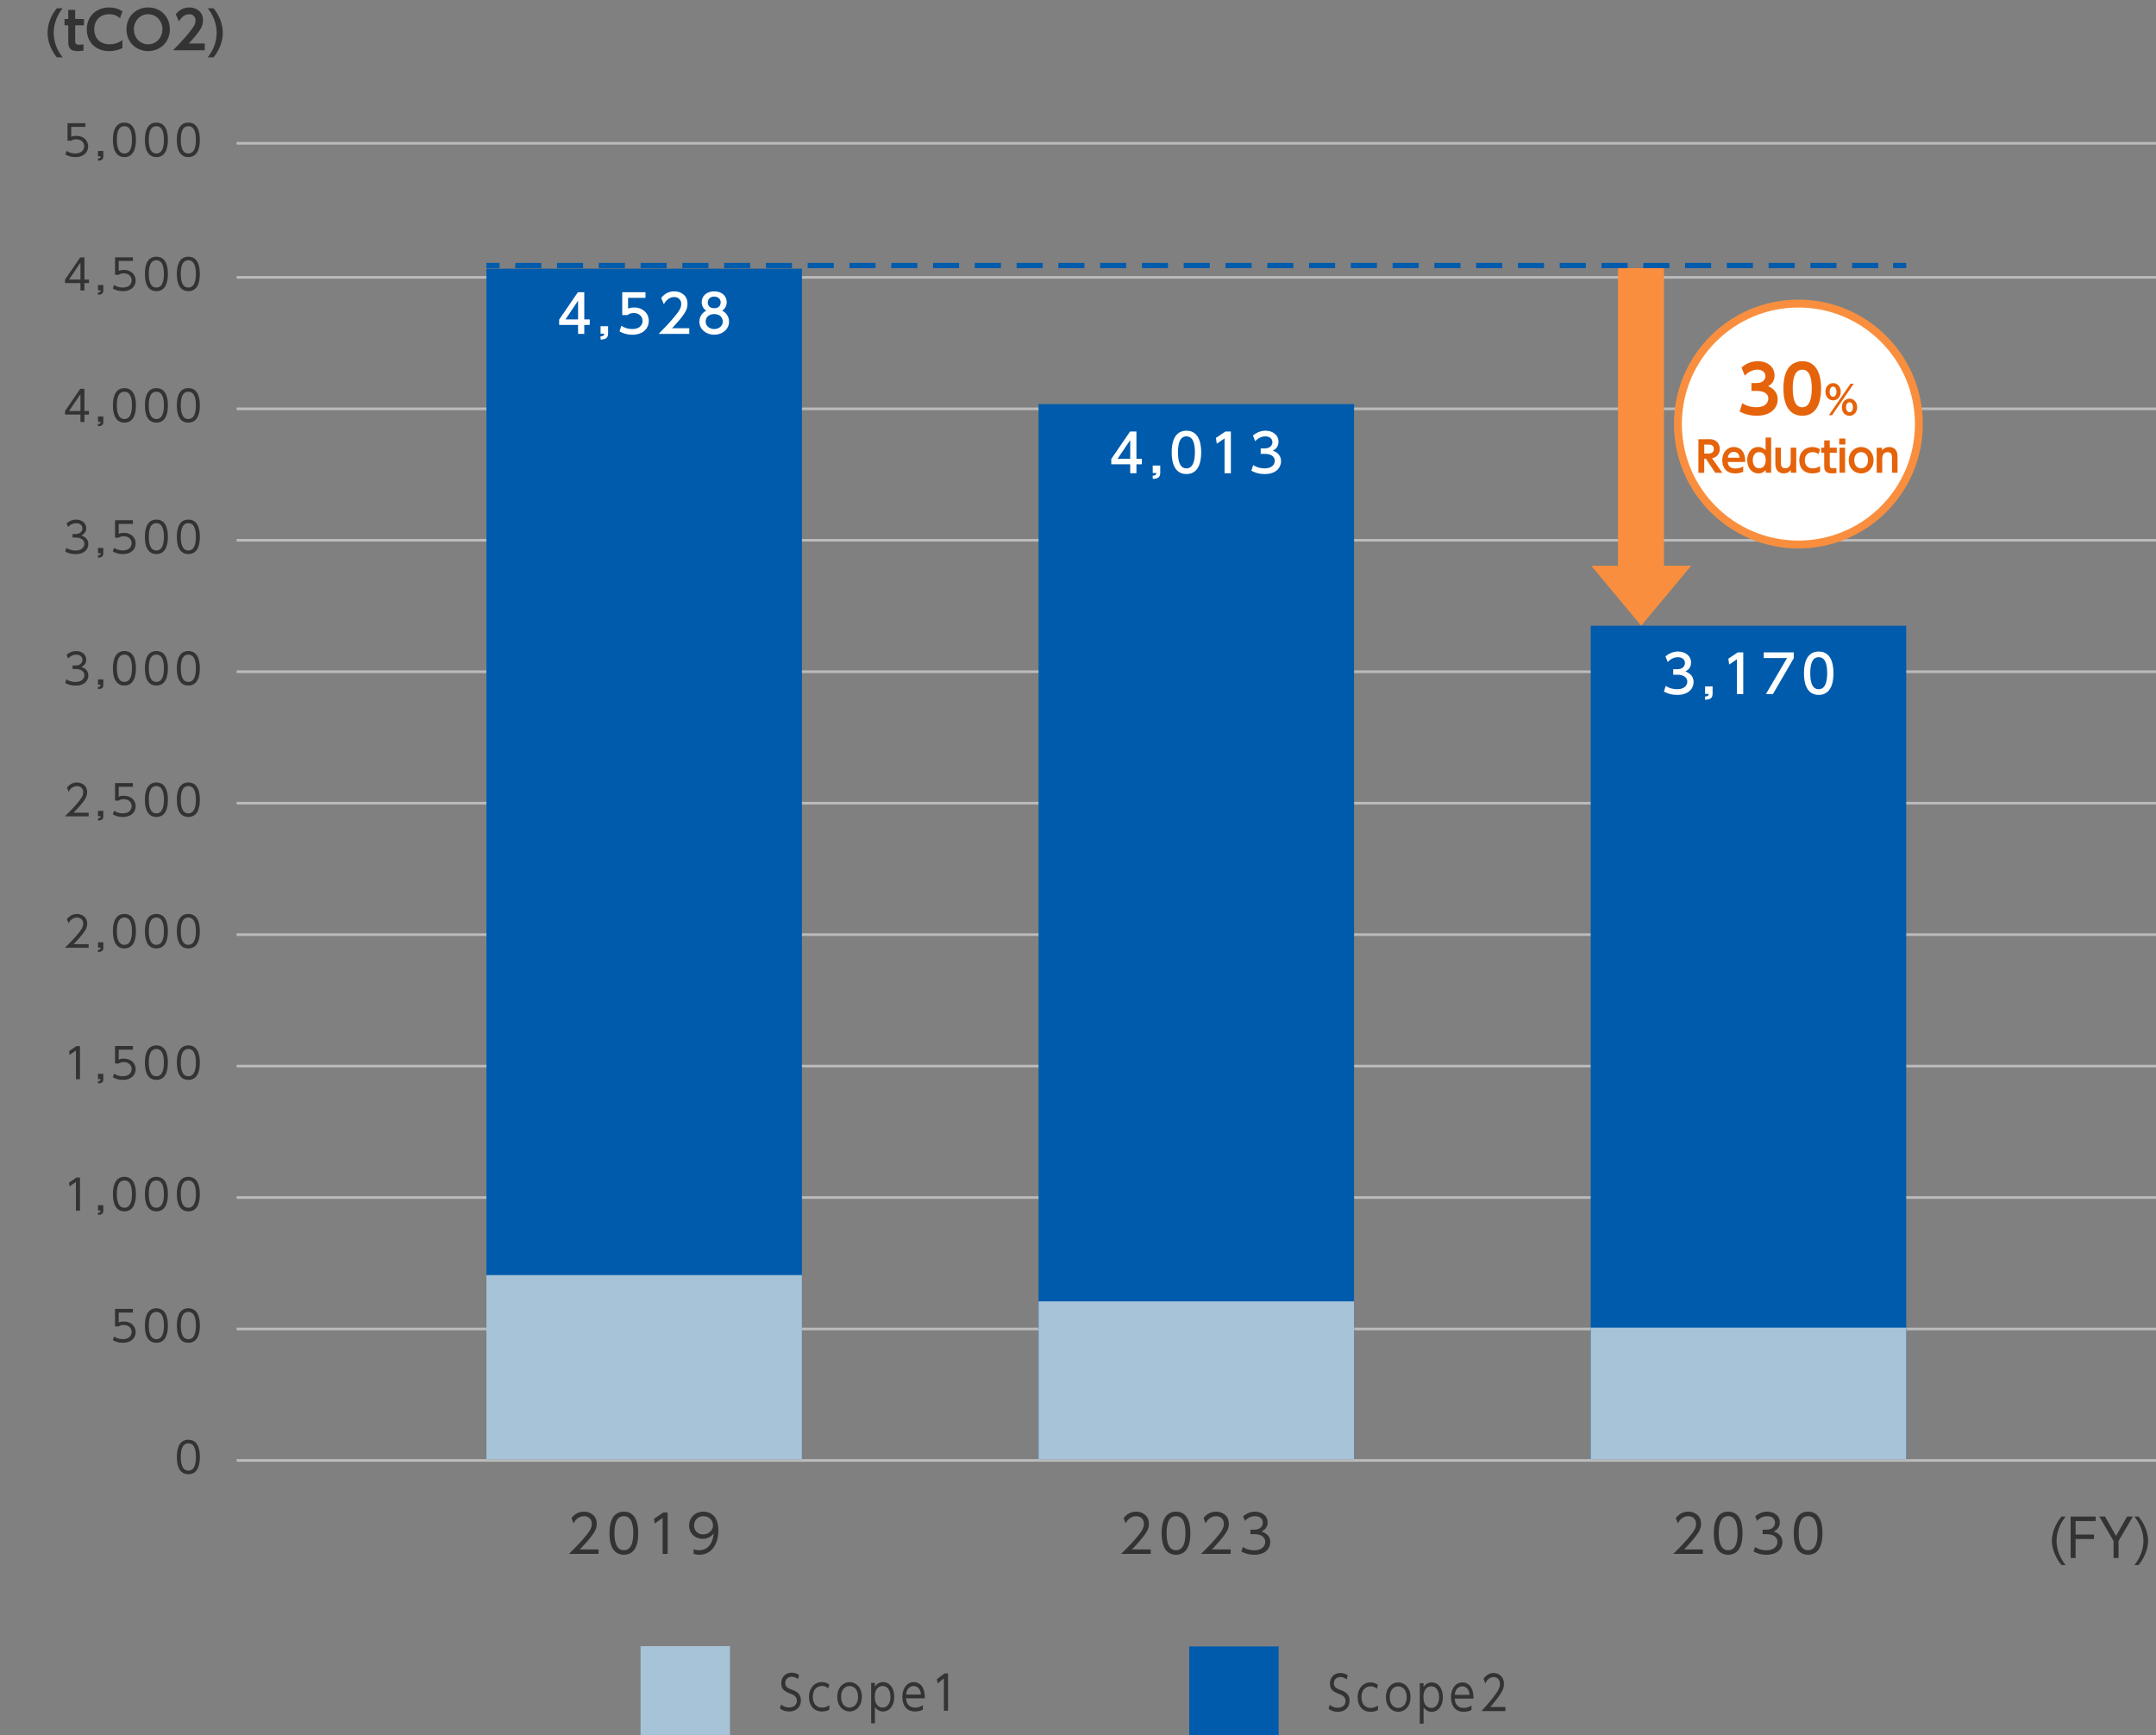 <?xml version="1.0" encoding="UTF-8"?>
<svg id="_英語_ガス排出量" data-name="英語_ガス排出量" xmlns="http://www.w3.org/2000/svg" viewBox="0 0 820 660">
  <rect x="0" y="0" width="820" height="660" fill="#808080" stroke="none"/>
  <defs>
    <style>
      .cls-1 {
        stroke: #f98f3e;
        stroke-width: 3px;
      }

      .cls-1, .cls-2, .cls-3, .cls-4 {
        stroke-miterlimit: 10;
      }

      .cls-1, .cls-5 {
        fill: #fff;
      }

      .cls-2 {
        stroke-dasharray: 0 0 9.93 5.96;
      }

      .cls-2, .cls-3 {
        stroke: #005bac;
        stroke-width: 2px;
      }

      .cls-2, .cls-3, .cls-4 {
        fill: none;
      }

      .cls-6 {
        fill: #005bac;
      }

      .cls-6, .cls-7, .cls-8, .cls-5, .cls-9, .cls-10 {
        stroke-width: 0px;
      }

      .cls-7 {
        fill: #a7c3d8;
      }

      .cls-8 {
        fill: #333;
      }

      .cls-9 {
        fill: #e5630a;
      }

      .cls-10 {
        fill: #f98f3e;
      }

      .cls-4 {
        stroke: #bbb;
      }
    </style>
  </defs>
  <g id="_グラフ日英共通" data-name="グラフ日英共通">
    <g id="_グラフ軸" data-name="グラフ軸">
      <line class="cls-4" x1="90" y1="105.5" x2="820" y2="105.5"/>
      <line class="cls-4" x1="90" y1="54.5" x2="820" y2="54.5"/>
      <line class="cls-4" x1="90" y1="155.5" x2="820" y2="155.5"/>
      <line class="cls-4" x1="90" y1="205.5" x2="820" y2="205.5"/>
      <line class="cls-4" x1="90" y1="255.5" x2="820" y2="255.5"/>
      <line class="cls-4" x1="90" y1="305.5" x2="820" y2="305.5"/>
      <line class="cls-4" x1="90" y1="355.5" x2="820" y2="355.5"/>
      <line class="cls-4" x1="90" y1="405.5" x2="820" y2="405.5"/>
      <line class="cls-4" x1="90" y1="455.5" x2="820" y2="455.5"/>
      <line class="cls-4" x1="90" y1="505.5" x2="820" y2="505.5"/>
      <line class="cls-4" x1="90" y1="555.5" x2="820" y2="555.5"/>
    </g>
    <g id="_グラフ排出量数字" data-name="グラフ排出量数字">
      <g>
        <path class="cls-8" d="m30.6,110.5v-2.82h-5.87v-1.31l5.78-8.48h1.6v8.45h1.73v1.34h-1.73v2.82h-1.51Zm-4.34-4.16h4.34v-6.42l-4.34,6.42Z"/>
        <path class="cls-8" d="m39.3,108.42v1.94c0,1.3-.58,1.7-2.03,1.76v-.85c.93-.03.99-.37,1.01-.82h-1.01v-2.03h2.03Z"/>
        <path class="cls-8" d="m50.56,99.26h-5.41v3.78c.42-.16.91-.37,1.95-.37,2.95,0,4.5,1.97,4.5,4s-1.47,4.08-4.9,4.08c-1.39,0-2.58-.3-3.78-.99l.46-1.38c.96.67,2.11.99,3.3.99,2.74,0,3.39-1.67,3.39-2.74,0-1.65-1.31-2.66-3.04-2.66-1.07,0-1.66.4-1.9.56h-1.38v-6.66h6.8v1.38Z"/>
        <path class="cls-8" d="m55.11,104.19c0-1.26,0-6.56,4.37-6.56s4.37,5.3,4.37,6.56,0,6.56-4.37,6.56-4.37-5.28-4.37-6.56Zm7.23,0c0-2.1-.32-5.19-2.87-5.19s-2.87,3.01-2.87,5.19.38,5.19,2.87,5.19,2.87-3.03,2.87-5.19Z"/>
        <path class="cls-8" d="m67.26,104.19c0-1.26,0-6.56,4.37-6.56s4.37,5.3,4.37,6.56,0,6.56-4.37,6.56-4.37-5.28-4.37-6.56Zm7.24,0c0-2.1-.32-5.19-2.87-5.19s-2.87,3.01-2.87,5.19.38,5.19,2.87,5.19,2.87-3.03,2.87-5.19Z"/>
      </g>
      <g>
        <path class="cls-8" d="m32.5,48.26h-5.41v3.78c.42-.16.91-.37,1.95-.37,2.94,0,4.5,1.97,4.5,4s-1.47,4.08-4.9,4.08c-1.39,0-2.58-.3-3.78-.99l.46-1.38c.96.67,2.11.99,3.3.99,2.74,0,3.39-1.67,3.39-2.74,0-1.65-1.31-2.66-3.04-2.66-1.07,0-1.67.4-1.91.56h-1.38v-6.66h6.8v1.38Z"/>
        <path class="cls-8" d="m39.3,57.42v1.94c0,1.3-.58,1.7-2.03,1.76v-.85c.93-.03.99-.37,1.01-.82h-1.01v-2.03h2.03Z"/>
        <path class="cls-8" d="m42.95,53.19c0-1.26,0-6.56,4.37-6.56s4.37,5.3,4.37,6.56,0,6.56-4.37,6.56-4.37-5.28-4.37-6.56Zm7.24,0c0-2.1-.32-5.19-2.87-5.19s-2.87,3.01-2.87,5.19.38,5.19,2.87,5.19,2.87-3.03,2.87-5.19Z"/>
        <path class="cls-8" d="m55.11,53.19c0-1.26,0-6.56,4.37-6.56s4.37,5.3,4.37,6.56,0,6.56-4.37,6.56-4.37-5.28-4.37-6.56Zm7.23,0c0-2.1-.32-5.19-2.87-5.19s-2.87,3.01-2.87,5.19.38,5.19,2.87,5.19,2.87-3.03,2.87-5.19Z"/>
        <path class="cls-8" d="m67.26,53.19c0-1.26,0-6.56,4.37-6.56s4.37,5.3,4.37,6.56,0,6.56-4.37,6.56-4.37-5.28-4.37-6.56Zm7.24,0c0-2.1-.32-5.19-2.87-5.19s-2.87,3.01-2.87,5.19.38,5.19,2.87,5.19,2.87-3.03,2.87-5.19Z"/>
      </g>
      <g>
        <path class="cls-8" d="m30.6,160.5v-2.82h-5.87v-1.31l5.78-8.48h1.6v8.45h1.73v1.34h-1.73v2.82h-1.51Zm-4.34-4.16h4.34v-6.42l-4.34,6.42Z"/>
        <path class="cls-8" d="m39.3,158.42v1.94c0,1.3-.58,1.7-2.03,1.76v-.85c.93-.03.99-.37,1.01-.82h-1.01v-2.03h2.03Z"/>
        <path class="cls-8" d="m42.95,154.19c0-1.26,0-6.56,4.37-6.56s4.37,5.3,4.37,6.56,0,6.56-4.37,6.56-4.37-5.28-4.37-6.56Zm7.24,0c0-2.1-.32-5.19-2.87-5.19s-2.87,3.01-2.87,5.19.38,5.19,2.87,5.19,2.87-3.03,2.87-5.19Z"/>
        <path class="cls-8" d="m55.11,154.19c0-1.26,0-6.56,4.37-6.56s4.37,5.3,4.37,6.56,0,6.56-4.37,6.56-4.37-5.28-4.37-6.56Zm7.23,0c0-2.1-.32-5.19-2.87-5.19s-2.87,3.01-2.87,5.19.38,5.19,2.87,5.19,2.87-3.03,2.87-5.19Z"/>
        <path class="cls-8" d="m67.26,154.19c0-1.26,0-6.56,4.37-6.56s4.37,5.3,4.37,6.56,0,6.56-4.37,6.56-4.37-5.28-4.37-6.56Zm7.24,0c0-2.1-.32-5.19-2.87-5.19s-2.87,3.01-2.87,5.19.38,5.19,2.87,5.19,2.87-3.03,2.87-5.19Z"/>
      </g>
      <g>
        <path class="cls-8" d="m25.27,208.39c1.49,1.01,3.04,1.01,3.49,1.01,2.48,0,3.33-1.44,3.33-2.58,0-1.34-1.15-2.34-3.33-2.34h-1.17v-1.36h1.18c1.86,0,2.58-1.17,2.58-2.14,0-1.23-.98-1.97-2.37-1.97-1.23,0-2.26.51-3.07,1.44l-.58-1.39c1.63-1.42,3.28-1.42,3.65-1.42,1.82,0,3.82,1.04,3.82,3.27,0,.53-.1,1.98-1.87,2.77,1.68.54,2.67,1.63,2.67,3.27s-1.18,3.83-4.87,3.83c-1.43,0-2.67-.3-3.92-.98l.45-1.39Z"/>
        <path class="cls-8" d="m39.3,208.42v1.94c0,1.3-.58,1.7-2.03,1.76v-.85c.93-.03.99-.37,1.01-.82h-1.01v-2.03h2.03Z"/>
        <path class="cls-8" d="m50.56,199.26h-5.41v3.78c.42-.16.91-.37,1.95-.37,2.95,0,4.5,1.97,4.5,4s-1.47,4.08-4.9,4.08c-1.39,0-2.58-.3-3.78-.99l.46-1.38c.96.67,2.11.99,3.3.99,2.74,0,3.39-1.67,3.39-2.74,0-1.65-1.31-2.66-3.04-2.66-1.07,0-1.66.4-1.9.56h-1.38v-6.66h6.8v1.38Z"/>
        <path class="cls-8" d="m55.11,204.19c0-1.26,0-6.56,4.37-6.56s4.37,5.3,4.37,6.56,0,6.56-4.37,6.56-4.37-5.28-4.37-6.56Zm7.23,0c0-2.1-.32-5.19-2.87-5.19s-2.87,3.01-2.87,5.19.38,5.19,2.87,5.19,2.87-3.03,2.87-5.19Z"/>
        <path class="cls-8" d="m67.26,204.19c0-1.26,0-6.56,4.37-6.56s4.37,5.3,4.37,6.56,0,6.56-4.37,6.56-4.37-5.28-4.37-6.56Zm7.24,0c0-2.1-.32-5.19-2.87-5.19s-2.87,3.01-2.87,5.19.38,5.19,2.87,5.19,2.87-3.03,2.87-5.19Z"/>
      </g>
      <g>
        <path class="cls-8" d="m25.27,258.39c1.49,1.01,3.04,1.01,3.49,1.01,2.48,0,3.33-1.44,3.33-2.58,0-1.34-1.15-2.34-3.33-2.34h-1.17v-1.36h1.18c1.86,0,2.58-1.17,2.58-2.14,0-1.23-.98-1.97-2.37-1.97-1.23,0-2.26.51-3.07,1.44l-.58-1.39c1.63-1.42,3.28-1.42,3.65-1.42,1.82,0,3.82,1.04,3.82,3.27,0,.53-.1,1.98-1.87,2.77,1.68.54,2.67,1.63,2.67,3.27s-1.18,3.83-4.87,3.83c-1.43,0-2.67-.3-3.92-.98l.45-1.39Z"/>
        <path class="cls-8" d="m39.3,258.42v1.94c0,1.3-.58,1.7-2.03,1.76v-.85c.93-.03.99-.37,1.01-.82h-1.01v-2.03h2.03Z"/>
        <path class="cls-8" d="m42.95,254.19c0-1.26,0-6.56,4.37-6.56s4.37,5.3,4.37,6.56,0,6.56-4.37,6.56-4.37-5.28-4.37-6.56Zm7.24,0c0-2.1-.32-5.19-2.87-5.19s-2.87,3.01-2.87,5.19.38,5.19,2.87,5.19,2.87-3.03,2.87-5.19Z"/>
        <path class="cls-8" d="m55.11,254.19c0-1.26,0-6.56,4.37-6.56s4.37,5.3,4.37,6.56,0,6.56-4.37,6.56-4.37-5.28-4.37-6.56Zm7.23,0c0-2.1-.32-5.19-2.87-5.19s-2.87,3.01-2.87,5.19.38,5.19,2.87,5.19,2.87-3.03,2.87-5.19Z"/>
        <path class="cls-8" d="m67.26,254.19c0-1.26,0-6.56,4.37-6.56s4.37,5.3,4.37,6.56,0,6.56-4.37,6.56-4.37-5.28-4.37-6.56Zm7.24,0c0-2.1-.32-5.19-2.87-5.19s-2.87,3.01-2.87,5.19.38,5.19,2.87,5.19,2.87-3.03,2.87-5.19Z"/>
      </g>
      <g>
        <path class="cls-8" d="m33.72,309.12v1.38h-9.03c1.01-.99,2.72-2.66,4.4-4.61,1.92-2.23,2.56-3.28,2.56-4.58,0-1.52-1.14-2.3-2.37-2.3-1.98,0-2.91,1.66-3.2,2.18l-.61-1.6c.94-1.25,2.26-1.95,3.81-1.95s3.87.91,3.87,3.67c0,1.22-.37,2.23-1.65,3.87-.67.86-1.7,2.1-3.49,3.95h5.7Z"/>
        <path class="cls-8" d="m39.3,308.42v1.94c0,1.3-.58,1.7-2.03,1.76v-.85c.93-.03.99-.37,1.01-.82h-1.01v-2.03h2.03Z"/>
        <path class="cls-8" d="m50.56,299.26h-5.41v3.78c.42-.16.91-.37,1.95-.37,2.95,0,4.5,1.97,4.5,4s-1.47,4.08-4.9,4.08c-1.39,0-2.58-.3-3.78-.99l.46-1.38c.96.67,2.11.99,3.3.99,2.74,0,3.39-1.67,3.39-2.74,0-1.65-1.31-2.66-3.04-2.66-1.07,0-1.66.4-1.9.56h-1.38v-6.66h6.8v1.38Z"/>
        <path class="cls-8" d="m55.11,304.19c0-1.26,0-6.56,4.37-6.56s4.37,5.3,4.37,6.56,0,6.56-4.37,6.56-4.37-5.28-4.37-6.56Zm7.23,0c0-2.1-.32-5.19-2.87-5.19s-2.87,3.01-2.87,5.19.38,5.19,2.87,5.19,2.87-3.03,2.87-5.19Z"/>
        <path class="cls-8" d="m67.26,304.19c0-1.26,0-6.56,4.37-6.56s4.37,5.3,4.37,6.56,0,6.56-4.37,6.56-4.37-5.28-4.37-6.56Zm7.24,0c0-2.1-.32-5.19-2.87-5.19s-2.87,3.01-2.87,5.19.38,5.19,2.87,5.19,2.87-3.03,2.87-5.19Z"/>
      </g>
      <g>
        <path class="cls-8" d="m33.72,359.12v1.38h-9.03c1.01-.99,2.72-2.66,4.4-4.61,1.92-2.23,2.56-3.28,2.56-4.58,0-1.52-1.14-2.3-2.37-2.3-1.98,0-2.91,1.66-3.2,2.18l-.61-1.6c.94-1.25,2.26-1.95,3.81-1.95s3.87.91,3.87,3.67c0,1.22-.37,2.23-1.65,3.87-.67.86-1.7,2.1-3.49,3.95h5.7Z"/>
        <path class="cls-8" d="m39.3,358.42v1.94c0,1.3-.58,1.7-2.03,1.76v-.85c.93-.03.99-.37,1.01-.82h-1.01v-2.03h2.03Z"/>
        <path class="cls-8" d="m42.95,354.19c0-1.26,0-6.56,4.37-6.56s4.37,5.3,4.37,6.56,0,6.56-4.37,6.56-4.37-5.28-4.37-6.56Zm7.24,0c0-2.1-.32-5.19-2.87-5.19s-2.87,3.01-2.87,5.19.38,5.19,2.87,5.19,2.87-3.03,2.87-5.19Z"/>
        <path class="cls-8" d="m55.11,354.19c0-1.26,0-6.56,4.37-6.56s4.37,5.3,4.37,6.56,0,6.56-4.37,6.56-4.37-5.28-4.37-6.56Zm7.23,0c0-2.1-.32-5.19-2.87-5.19s-2.87,3.01-2.87,5.19.38,5.19,2.87,5.19,2.87-3.03,2.87-5.19Z"/>
        <path class="cls-8" d="m67.26,354.19c0-1.26,0-6.56,4.37-6.56s4.37,5.3,4.37,6.56,0,6.56-4.37,6.56-4.37-5.28-4.37-6.56Zm7.24,0c0-2.1-.32-5.19-2.87-5.19s-2.87,3.01-2.87,5.19.38,5.19,2.87,5.19,2.87-3.03,2.87-5.19Z"/>
      </g>
      <g>
        <path class="cls-8" d="m29.08,397.89h1.34v12.61h-1.54v-10.93l-2.42,1.67-.21-1.42,2.82-1.92Z"/>
        <path class="cls-8" d="m39.3,408.42v1.94c0,1.3-.58,1.7-2.03,1.76v-.85c.93-.03.99-.37,1.01-.82h-1.01v-2.03h2.03Z"/>
        <path class="cls-8" d="m50.56,399.26h-5.41v3.78c.42-.16.91-.37,1.95-.37,2.95,0,4.5,1.97,4.5,4s-1.47,4.08-4.9,4.08c-1.39,0-2.58-.3-3.78-.99l.46-1.38c.96.67,2.11.99,3.3.99,2.74,0,3.39-1.67,3.39-2.74,0-1.65-1.31-2.66-3.04-2.66-1.07,0-1.66.4-1.9.56h-1.38v-6.66h6.8v1.38Z"/>
        <path class="cls-8" d="m55.11,404.19c0-1.26,0-6.56,4.37-6.56s4.37,5.3,4.37,6.56,0,6.56-4.37,6.56-4.37-5.28-4.37-6.56Zm7.23,0c0-2.1-.32-5.19-2.87-5.19s-2.87,3.01-2.87,5.19.38,5.19,2.87,5.19,2.87-3.03,2.87-5.19Z"/>
        <path class="cls-8" d="m67.26,404.19c0-1.26,0-6.56,4.37-6.56s4.37,5.3,4.37,6.56,0,6.56-4.37,6.56-4.37-5.28-4.37-6.56Zm7.24,0c0-2.1-.32-5.19-2.87-5.19s-2.87,3.01-2.87,5.19.38,5.19,2.87,5.19,2.87-3.03,2.87-5.19Z"/>
      </g>
      <g>
        <path class="cls-8" d="m29.08,447.89h1.34v12.61h-1.54v-10.93l-2.42,1.67-.21-1.42,2.82-1.92Z"/>
        <path class="cls-8" d="m39.3,458.42v1.94c0,1.3-.58,1.7-2.03,1.76v-.85c.93-.03.99-.37,1.01-.82h-1.01v-2.03h2.03Z"/>
        <path class="cls-8" d="m42.95,454.19c0-1.26,0-6.56,4.37-6.56s4.37,5.3,4.37,6.56,0,6.56-4.37,6.56-4.37-5.28-4.37-6.56Zm7.24,0c0-2.1-.32-5.19-2.87-5.19s-2.87,3.01-2.87,5.19.38,5.19,2.87,5.19,2.87-3.03,2.87-5.19Z"/>
        <path class="cls-8" d="m55.11,454.19c0-1.26,0-6.56,4.37-6.56s4.37,5.3,4.37,6.56,0,6.56-4.37,6.56-4.37-5.28-4.37-6.56Zm7.23,0c0-2.1-.32-5.19-2.87-5.19s-2.87,3.01-2.87,5.19.38,5.19,2.87,5.19,2.87-3.03,2.87-5.19Z"/>
        <path class="cls-8" d="m67.26,454.19c0-1.26,0-6.56,4.37-6.56s4.37,5.3,4.37,6.56,0,6.56-4.37,6.56-4.37-5.28-4.37-6.56Zm7.24,0c0-2.1-.32-5.19-2.87-5.19s-2.87,3.01-2.87,5.19.38,5.19,2.87,5.19,2.87-3.03,2.87-5.19Z"/>
      </g>
      <g>
        <path class="cls-8" d="m50.56,499.26h-5.41v3.78c.42-.16.91-.37,1.95-.37,2.95,0,4.5,1.97,4.5,4s-1.47,4.08-4.9,4.08c-1.39,0-2.58-.3-3.78-.99l.46-1.38c.96.67,2.11.99,3.3.99,2.74,0,3.39-1.67,3.39-2.74,0-1.65-1.31-2.66-3.04-2.66-1.07,0-1.67.4-1.91.56h-1.38v-6.66h6.8v1.38Z"/>
        <path class="cls-8" d="m55.11,504.19c0-1.26,0-6.56,4.37-6.56s4.37,5.3,4.37,6.56,0,6.56-4.37,6.56-4.37-5.28-4.37-6.56Zm7.24,0c0-2.1-.32-5.19-2.87-5.19s-2.87,3.01-2.87,5.19.38,5.19,2.87,5.19,2.87-3.03,2.87-5.19Z"/>
        <path class="cls-8" d="m67.27,504.19c0-1.26,0-6.56,4.37-6.56s4.37,5.3,4.37,6.56,0,6.56-4.37,6.56-4.37-5.28-4.37-6.56Zm7.24,0c0-2.1-.32-5.19-2.87-5.19s-2.87,3.01-2.87,5.19.38,5.19,2.87,5.19,2.87-3.03,2.87-5.19Z"/>
      </g>
      <path class="cls-8" d="m67.27,554.19c0-1.26,0-6.56,4.37-6.56s4.37,5.3,4.37,6.56,0,6.56-4.37,6.56-4.37-5.28-4.37-6.56Zm7.24,0c0-2.1-.32-5.19-2.87-5.19s-2.87,3.01-2.87,5.19.38,5.19,2.87,5.19,2.87-3.03,2.87-5.19Z"/>
    </g>
    <g>
      <path class="cls-8" d="m23.83,3.15c-2.14,2.64-3.4,5.92-3.4,9.32s1.24,6.68,3.4,9.32h-2.22c-3.38-4.12-3.52-8.18-3.52-9.32,0-3.42,1.36-6.66,3.52-9.32h2.22Z"/>
      <path class="cls-8" d="m25.96,3.77h2.64v3.44h3.34v2.42h-3.34v5.74c0,1.02.12,1.64,1.52,1.64.6,0,1.3-.1,1.64-.14v2.4c-.36.04-1.22.16-2.24.16-3.56,0-3.56-2.12-3.56-3.9v-5.9h-1.42v-2.42h1.42v-3.44Z"/>
      <path class="cls-8" d="m46.57,18.27c-.56.28-2.3,1.16-5.06,1.16-5.56,0-8.5-3.84-8.5-8.26,0-5.12,3.78-8.34,8.5-8.34,1.82,0,3.52.48,5.06,1.5l-.92,2.58c-.64-.54-1.78-1.5-4.14-1.5-3.62,0-5.68,2.58-5.68,5.72,0,2.88,1.76,5.72,5.88,5.72,2.54,0,4.08-1.08,4.86-1.6v3.02Z"/>
      <path class="cls-8" d="m48.1,11.13c0-4.96,3.7-8.3,8.26-8.3s8.24,3.34,8.24,8.3-3.7,8.3-8.24,8.3-8.26-3.34-8.26-8.3Zm13.7,0c0-2.9-2.1-5.72-5.44-5.72s-5.46,2.82-5.46,5.72,2.06,5.72,5.46,5.72,5.44-2.88,5.44-5.72Z"/>
      <path class="cls-8" d="m77.87,16.53v2.58h-12.04c1.76-1.8,3.68-3.78,5.7-6.22,2.42-2.9,2.84-3.96,2.84-5.08,0-1.28-.84-2.4-2.4-2.4-2.3,0-3.52,2.1-3.9,2.76l-1.22-2.74c1.24-1.62,3.14-2.6,5.16-2.6,2.58,0,5.2,1.54,5.2,4.9,0,2.42-1.16,4.2-5.4,8.8h6.06Z"/>
      <path class="cls-8" d="m81.22,3.15c2.16,2.66,3.52,5.9,3.52,9.32,0,1.14-.14,5.2-3.52,9.32h-2.22c2.16-2.64,3.4-5.92,3.4-9.32s-1.26-6.68-3.4-9.32h2.22Z"/>
    </g>
    <g id="_グラフ年度数字" data-name="グラフ年度数字">
      <g>
        <path class="cls-8" d="m227.66,589.34v1.72h-11.28c1.26-1.24,3.4-3.32,5.5-5.76,2.4-2.78,3.2-4.1,3.2-5.72,0-1.9-1.42-2.88-2.96-2.88-2.48,0-3.64,2.08-4,2.72l-.76-2c1.18-1.56,2.82-2.44,4.76-2.44s4.84,1.14,4.84,4.58c0,1.52-.46,2.78-2.06,4.84-.84,1.08-2.12,2.62-4.36,4.94h7.12Z"/>
        <path class="cls-8" d="m231.82,583.18c0-1.58,0-8.2,5.46-8.2s5.46,6.62,5.46,8.2,0,8.2-5.46,8.2-5.46-6.6-5.46-8.2Zm9.04,0c0-2.62-.4-6.48-3.58-6.48s-3.58,3.76-3.58,6.48.48,6.48,3.58,6.48,3.58-3.78,3.58-6.48Z"/>
        <path class="cls-8" d="m252.26,575.3h1.68v15.76h-1.92v-13.66l-3.02,2.08-.26-1.78,3.52-2.4Z"/>
        <path class="cls-8" d="m263.8,589.28c.24.1.92.38,2.06.38,3.62,0,5.22-2.86,5.62-6.4-1.1,1.36-2.52,2.06-4.26,2.06-2.76,0-5.12-1.98-5.12-5.04s2.28-5.3,5.42-5.3c2.18,0,5.7,1.14,5.7,7.12,0,5.52-2.8,9.28-7.28,9.28-1.24,0-1.88-.28-2.14-.4v-1.7Zm.18-9c0,2,1.44,3.36,3.44,3.36s3.76-1.44,3.76-3.42c0-1.6-1.1-3.52-3.7-3.52-2.16,0-3.5,1.68-3.5,3.58Z"/>
      </g>
      <g>
        <path class="cls-8" d="m437.66,589.34v1.72h-11.28c1.26-1.24,3.4-3.32,5.5-5.76,2.4-2.78,3.2-4.1,3.2-5.72,0-1.9-1.42-2.88-2.96-2.88-2.48,0-3.64,2.08-4,2.72l-.76-2c1.18-1.56,2.82-2.44,4.76-2.44s4.84,1.14,4.84,4.58c0,1.52-.46,2.78-2.06,4.84-.84,1.08-2.12,2.62-4.36,4.94h7.12Z"/>
        <path class="cls-8" d="m441.82,583.18c0-1.58,0-8.2,5.46-8.2s5.46,6.62,5.46,8.2,0,8.2-5.46,8.2-5.46-6.6-5.46-8.2Zm9.04,0c0-2.62-.4-6.48-3.58-6.48s-3.58,3.76-3.58,6.48.48,6.48,3.58,6.48,3.58-3.78,3.58-6.48Z"/>
        <path class="cls-8" d="m468.06,589.34v1.72h-11.28c1.26-1.24,3.4-3.32,5.5-5.76,2.4-2.78,3.2-4.1,3.2-5.72,0-1.9-1.42-2.88-2.96-2.88-2.48,0-3.64,2.08-4,2.72l-.76-2c1.18-1.56,2.82-2.44,4.76-2.44s4.84,1.14,4.84,4.58c0,1.52-.46,2.78-2.06,4.84-.84,1.08-2.12,2.62-4.36,4.94h7.12Z"/>
        <path class="cls-8" d="m472.7,588.42c1.86,1.26,3.8,1.26,4.36,1.26,3.1,0,4.16-1.8,4.16-3.22,0-1.68-1.44-2.92-4.16-2.92h-1.46v-1.7h1.48c2.32,0,3.22-1.46,3.22-2.68,0-1.54-1.22-2.46-2.96-2.46-1.54,0-2.82.64-3.84,1.8l-.72-1.74c2.04-1.78,4.1-1.78,4.56-1.78,2.28,0,4.78,1.3,4.78,4.08,0,.66-.12,2.48-2.34,3.46,2.1.68,3.34,2.04,3.34,4.08s-1.48,4.78-6.08,4.78c-1.78,0-3.34-.38-4.9-1.22l.56-1.74Z"/>
      </g>
      <g>
        <path class="cls-8" d="m647.66,589.34v1.72h-11.28c1.26-1.24,3.4-3.32,5.5-5.76,2.4-2.78,3.2-4.1,3.2-5.72,0-1.9-1.42-2.88-2.96-2.88-2.48,0-3.64,2.08-4,2.72l-.76-2c1.18-1.56,2.82-2.44,4.76-2.44s4.84,1.14,4.84,4.58c0,1.52-.46,2.78-2.06,4.84-.84,1.08-2.12,2.62-4.36,4.94h7.12Z"/>
        <path class="cls-8" d="m651.82,583.18c0-1.58,0-8.2,5.46-8.2s5.46,6.62,5.46,8.2,0,8.2-5.46,8.2-5.46-6.6-5.46-8.2Zm9.04,0c0-2.62-.4-6.48-3.58-6.48s-3.58,3.76-3.58,6.48.48,6.48,3.58,6.48,3.58-3.78,3.58-6.48Z"/>
        <path class="cls-8" d="m667.5,588.42c1.86,1.26,3.8,1.26,4.36,1.26,3.1,0,4.16-1.8,4.16-3.22,0-1.68-1.44-2.92-4.16-2.92h-1.46v-1.7h1.48c2.32,0,3.22-1.46,3.22-2.68,0-1.54-1.22-2.46-2.96-2.46-1.54,0-2.82.64-3.84,1.8l-.72-1.74c2.04-1.78,4.1-1.78,4.56-1.78,2.28,0,4.78,1.3,4.78,4.08,0,.66-.12,2.48-2.34,3.46,2.1.68,3.34,2.04,3.34,4.08s-1.48,4.78-6.08,4.78c-1.78,0-3.34-.38-4.9-1.22l.56-1.74Z"/>
        <path class="cls-8" d="m682.22,583.18c0-1.58,0-8.2,5.46-8.2s5.46,6.62,5.46,8.2,0,8.2-5.46,8.2-5.46-6.6-5.46-8.2Zm9.04,0c0-2.62-.4-6.48-3.58-6.48s-3.58,3.76-3.58,6.48.48,6.48,3.58,6.48,3.58-3.78,3.58-6.48Z"/>
      </g>
    </g>
    <g id="_棒グラフ" data-name="棒グラフ">
      <g>
        <rect class="cls-6" x="185" y="102.2" width="120" height="452.8"/>
        <rect class="cls-7" x="185" y="485" width="120" height="70"/>
      </g>
      <g>
        <rect class="cls-6" x="395" y="153.7" width="120" height="401.3"/>
        <rect class="cls-7" x="395" y="495" width="120" height="60"/>
      </g>
      <g>
        <rect class="cls-6" x="605" y="238" width="120" height="317"/>
        <rect class="cls-7" x="605" y="505" width="120" height="50"/>
      </g>
      <g>
        <path class="cls-5" d="m219.86,127v-3.4h-7.2v-2.02l7.14-10.44h2.42v10.36h2.08v2.1h-2.08v3.4h-2.36Zm-4.8-5.5h4.8v-7.12l-4.8,7.12Z"/>
        <path class="cls-5" d="m231.28,124.08v2.74c0,1.84-1.02,2.26-2.86,2.34v-1.24c1.32-.04,1.34-.52,1.36-1h-1.36v-2.84h2.86Z"/>
        <path class="cls-5" d="m245.5,113.3h-6.62v4.06c.5-.18,1.14-.4,2.28-.4,3.4,0,5.6,2.26,5.6,5.1,0,2.5-1.8,5.26-6.26,5.26-1.76,0-3.3-.4-4.86-1.24l.66-2.18c1.28.86,2.64,1.26,4.18,1.26,3.06,0,3.9-1.8,3.9-3.12,0-1.86-1.52-2.98-3.38-2.98-.82,0-1.66.22-2.28.76h-2.06v-8.68h8.84v2.16Z"/>
        <path class="cls-5" d="m262.16,124.84v2.16h-11.68c1.74-1.74,3.58-3.62,5.62-6.02,2.42-2.84,3-4.02,3-5.36,0-1.56-1.08-2.64-2.7-2.64-2.36,0-3.54,2.1-3.92,2.74l-1-2.38c1.24-1.64,2.92-2.52,4.98-2.52,2.26,0,5.02,1.3,5.02,4.74,0,2.26-.94,4-5.88,9.28h6.56Z"/>
        <path class="cls-5" d="m277.28,122.34c0,2.92-2.56,4.98-5.64,4.98s-5.64-2.06-5.64-4.98c0-2.18,1.36-3.56,2.62-4.18-1.18-.72-1.74-2-1.74-3.22,0-2.36,1.86-4.12,4.76-4.12s4.76,1.76,4.76,4.12c0,1.22-.56,2.5-1.74,3.22,1.26.62,2.62,2,2.62,4.18Zm-2.38-.04c0-1.16-.8-2.84-3.26-2.84s-3.26,1.66-3.26,2.84c0,1.58,1.36,2.86,3.26,2.86s3.26-1.28,3.26-2.86Zm-.8-7.26c0-1.48-1.18-2.22-2.46-2.22s-2.46.76-2.46,2.2c0,.96.56,2.22,2.46,2.22s2.46-1.26,2.46-2.2Z"/>
      </g>
      <g>
        <path class="cls-5" d="m429.86,180v-3.4h-7.2v-2.02l7.14-10.44h2.42v10.36h2.08v2.1h-2.08v3.4h-2.36Zm-4.8-5.5h4.8v-7.12l-4.8,7.12Z"/>
        <path class="cls-5" d="m441.28,177.08v2.74c0,1.84-1.02,2.26-2.86,2.34v-1.24c1.32-.04,1.34-.52,1.36-1h-1.36v-2.84h2.86Z"/>
        <path class="cls-5" d="m445.64,172.06c0-1.54,0-8.24,5.6-8.24s5.6,6.72,5.6,8.24,0,8.26-5.6,8.26-5.6-6.72-5.6-8.26Zm8.82,0c0-3.06-.58-6.08-3.22-6.08s-3.22,3.04-3.22,6.08c0,3.22.66,6.1,3.22,6.1s3.22-3.08,3.22-6.1Z"/>
        <path class="cls-5" d="m466.04,164.14h2.1v15.86h-2.4v-13.26l-2.96,2.04-.32-2.22,3.58-2.42Z"/>
        <path class="cls-5" d="m476.62,176.9c1.28.86,2.82,1.26,4.36,1.26,2.84,0,3.86-1.56,3.86-2.92s-1.16-2.6-3.78-2.6h-1.58v-2.08h1.52c2.16,0,2.94-1.3,2.94-2.36,0-1.52-1.34-2.22-2.64-2.22-1.5,0-2.9.72-3.9,1.84l-.86-2.14c1.52-1.34,3.26-1.86,4.78-1.86,2.62,0,4.94,1.54,4.94,4.22,0,2.24-1.58,3.06-2.16,3.36.82.32,3.12,1.2,3.12,4.06,0,2.14-1.6,4.86-6.24,4.86-2.08,0-3.62-.5-5.04-1.26l.68-2.16Z"/>
      </g>
      <g>
        <path class="cls-5" d="m633.52,260.9c1.28.86,2.82,1.26,4.36,1.26,2.84,0,3.86-1.56,3.86-2.92s-1.16-2.6-3.78-2.6h-1.58v-2.08h1.52c2.16,0,2.94-1.3,2.94-2.36,0-1.52-1.34-2.22-2.64-2.22-1.5,0-2.9.72-3.9,1.84l-.86-2.14c1.52-1.34,3.26-1.86,4.78-1.86,2.62,0,4.94,1.54,4.94,4.22,0,2.24-1.58,3.06-2.16,3.36.82.32,3.12,1.2,3.12,4.06,0,2.14-1.6,4.86-6.24,4.86-2.08,0-3.62-.5-5.04-1.26l.68-2.16Z"/>
        <path class="cls-5" d="m651.36,261.08v2.74c0,1.84-1.02,2.26-2.86,2.34v-1.24c1.32-.04,1.34-.52,1.36-1h-1.36v-2.84h2.86Z"/>
        <path class="cls-5" d="m660.92,248.14h2.1v15.86h-2.4v-13.26l-2.96,2.04-.32-2.22,3.58-2.42Z"/>
        <path class="cls-5" d="m682.22,248.14v2.24l-7.92,13.62h-2.66l8.04-13.7h-8.86v-2.16h11.4Z"/>
        <path class="cls-5" d="m686.12,256.06c0-1.54,0-8.24,5.6-8.24s5.6,6.72,5.6,8.24,0,8.26-5.6,8.26-5.6-6.72-5.6-8.26Zm8.82,0c0-3.06-.58-6.08-3.22-6.08s-3.22,3.04-3.22,6.08c0,3.22.66,6.1,3.22,6.1s3.22-3.08,3.22-6.1Z"/>
      </g>
    </g>
    <polygon id="_削減量矢印" data-name="削減量矢印" class="cls-10" points="632.86 215.18 632.86 102 615.38 102 615.38 215.18 605.2 215.18 624.2 238 643.2 215.18 632.86 215.18"/>
    <g id="_グラフ最上端" data-name="グラフ最上端">
      <g>
        <line class="cls-3" x1="185" y1="101" x2="190" y2="101"/>
        <line class="cls-2" x1="195.96" y1="101" x2="717.02" y2="101"/>
        <line class="cls-3" x1="720" y1="101" x2="725" y2="101"/>
      </g>
    </g>
  </g>
  <g id="_スコープ色説明_英_" data-name="スコープ色説明（英）">
    <g>
      <g>
        <path class="cls-8" d="m303.52,638.68c-.74-.59-1.5-.9-2.4-.9-1.42,0-2.47.92-2.47,2.39s1.06,1.98,2.37,2.47c1.68.61,3.59,1.39,3.59,4.16,0,2.3-1.58,4.2-4.45,4.2-1.32,0-2.45-.34-3.54-1.13l.45-1.53c.92.74,1.89,1.12,3.03,1.12,1.47,0,2.98-.77,2.98-2.54,0-1.4-.95-2.12-1.85-2.47-2.53-.99-4.09-1.59-4.09-4.2,0-2.43,1.69-4.02,3.93-4.02,1.03,0,1.93.29,2.84.85l-.39,1.6Z"/>
        <path class="cls-8" d="m315.43,650.27c-.35.22-1.21.72-2.79.72-3.29,0-4.95-2.47-4.95-5.51,0-3.42,2.11-5.67,4.88-5.67,1.06,0,1.97.29,2.85.94l-.4,1.48c-.27-.25-1.01-.94-2.38-.94-1.88,0-3.5,1.35-3.5,4.12,0,2.38,1.21,4.1,3.53,4.1,1.47,0,2.4-.68,2.76-.94v1.69Z"/>
        <path class="cls-8" d="m323.11,639.81c2.48,0,4.69,2.07,4.69,5.6s-2.21,5.58-4.67,5.58-4.69-2.07-4.69-5.58,2.22-5.6,4.67-5.6Zm0,9.7c1.39,0,3.24-1.01,3.24-4.1s-1.85-4.11-3.22-4.11-3.24.99-3.24,4.11,1.87,4.1,3.22,4.1Z"/>
        <path class="cls-8" d="m332.76,641.52c.81-1.13,1.82-1.71,3.11-1.71,2.42,0,4.24,2.2,4.24,5.6s-1.82,5.58-4.24,5.58c-1.29,0-2.3-.58-3.11-1.71v6.21h-1.43v-15.39h1.43v1.42Zm2.9,7.99c2.3,0,3.01-2.29,3.01-4.1s-.71-4.11-3.01-4.11c-1.19,0-2.96.81-2.96,4.11s1.77,4.1,2.96,4.1Z"/>
        <path class="cls-8" d="m344.61,645.99c.08,1.94,1.06,3.53,3.4,3.53,1.56,0,2.43-.58,2.98-.94v1.73c-.43.22-1.45.68-2.98.68-3.83,0-4.82-3.21-4.82-5.53,0-3.44,1.9-5.65,4.35-5.65,1.16,0,2.92.54,3.75,2.86.43,1.19.45,2.59.45,3.31h-7.14Zm5.67-1.44c-.18-2.57-1.76-3.24-2.8-3.24-1.56,0-2.74,1.31-2.85,3.24h5.66Z"/>
        <path class="cls-8" d="m359.21,636.52h1.35v14.19h-1.55v-12.3l-2.43,1.87-.21-1.6,2.84-2.16Z"/>
      </g>
      <rect class="cls-7" x="243.63" y="626.13" width="34" height="34"/>
    </g>
    <g>
      <g>
        <path class="cls-8" d="m512.19,638.8c-.74-.59-1.5-.9-2.4-.9-1.42,0-2.46.92-2.46,2.39s1.06,1.98,2.37,2.47c1.68.61,3.59,1.39,3.59,4.16,0,2.3-1.58,4.2-4.45,4.2-1.32,0-2.45-.34-3.54-1.13l.45-1.53c.92.74,1.88,1.12,3.03,1.12,1.47,0,2.98-.77,2.98-2.54,0-1.4-.95-2.12-1.85-2.47-2.53-.99-4.09-1.59-4.09-4.2,0-2.43,1.69-4.02,3.93-4.02,1.03,0,1.93.29,2.84.85l-.39,1.6Z"/>
        <path class="cls-8" d="m524.1,650.4c-.35.22-1.21.72-2.79.72-3.29,0-4.95-2.47-4.95-5.51,0-3.42,2.11-5.67,4.88-5.67,1.06,0,1.97.29,2.85.94l-.4,1.48c-.27-.25-1.02-.94-2.38-.94-1.89,0-3.5,1.35-3.5,4.12,0,2.38,1.21,4.1,3.53,4.1,1.47,0,2.4-.68,2.75-.94v1.69Z"/>
        <path class="cls-8" d="m531.78,639.94c2.48,0,4.69,2.07,4.69,5.6s-2.21,5.58-4.67,5.58-4.69-2.07-4.69-5.58,2.22-5.6,4.67-5.6Zm0,9.7c1.39,0,3.24-1.01,3.24-4.1s-1.85-4.11-3.22-4.11-3.24.99-3.24,4.11,1.87,4.1,3.22,4.1Z"/>
        <path class="cls-8" d="m541.43,641.65c.81-1.13,1.82-1.71,3.11-1.71,2.42,0,4.24,2.2,4.24,5.6s-1.82,5.58-4.24,5.58c-1.29,0-2.3-.58-3.11-1.71v6.21h-1.43v-15.39h1.43v1.42Zm2.9,7.99c2.3,0,3.01-2.29,3.01-4.1s-.71-4.11-3.01-4.11c-1.19,0-2.96.81-2.96,4.11s1.77,4.1,2.96,4.1Z"/>
        <path class="cls-8" d="m553.28,646.11c.08,1.94,1.06,3.53,3.4,3.53,1.56,0,2.43-.58,2.98-.94v1.73c-.44.22-1.45.68-2.98.68-3.83,0-4.82-3.21-4.82-5.53,0-3.44,1.9-5.65,4.35-5.65,1.16,0,2.92.54,3.75,2.86.44,1.19.45,2.59.45,3.31h-7.14Zm5.67-1.44c-.18-2.57-1.76-3.24-2.8-3.24-1.56,0-2.74,1.31-2.85,3.24h5.66Z"/>
        <path class="cls-8" d="m572.56,649.28v1.55h-9.09c1.02-1.12,2.74-2.99,4.43-5.19,1.93-2.5,2.58-3.69,2.58-5.15,0-1.71-1.14-2.59-2.38-2.59-2,0-2.93,1.87-3.22,2.45l-.61-1.8c.95-1.4,2.27-2.2,3.83-2.2s3.9,1.03,3.9,4.12c0,1.37-.37,2.5-1.66,4.36-.68.97-1.71,2.36-3.51,4.45h5.74Z"/>
      </g>
      <rect class="cls-6" x="452.3" y="626.26" width="34" height="34"/>
    </g>
  </g>
  <g id="_FY_" data-name="(FY)">
    <g>
      <path class="cls-8" d="m785.62,576.85c-2.1,2.64-3.44,5.84-3.44,9.22s1.34,6.58,3.44,9.22h-1.58c-2.9-3.58-3.64-7.14-3.64-9.22s.72-5.64,3.64-9.22h1.58Z"/>
      <path class="cls-8" d="m796.4,583.69v1.7h-6.98v7.22h-1.88v-15.76h9.52v1.72h-7.64v5.12h6.98Z"/>
      <path class="cls-8" d="m803.86,586.15l-5.42-9.3h2.18l4.18,7.38,4.2-7.38h2.18l-5.42,9.3v6.46h-1.9v-6.46Z"/>
      <path class="cls-8" d="m813.38,576.85c2.9,3.58,3.62,7.14,3.62,9.22s-.72,5.64-3.62,9.22h-1.58c2.08-2.64,3.42-5.84,3.42-9.22s-1.34-6.58-3.42-9.22h1.58Z"/>
    </g>
  </g>
  <g id="_削減量_英_" data-name="削減量（英）">
    <circle class="cls-1" cx="683.99" cy="161.29" r="45.82"/>
    <g>
      <path class="cls-9" d="m662.66,153.33c.65.45,2.35,1.57,5.42,1.57,3.37,0,4.47-1.8,4.47-3.3,0-1.6-1.3-2.9-4.3-2.9h-2.12v-3h1.97c2.5,0,3.35-1.45,3.35-2.62,0-1.75-1.57-2.47-2.97-2.47-1.97,0-3.62.92-4.87,2.3l-1.25-3.1c1.75-1.57,3.85-2.42,6.2-2.42,3.6,0,6.37,2.12,6.37,5.42,0,2.65-1.75,3.67-2.47,4.1,1.07.47,3.65,1.62,3.65,5.05,0,2.82-2.12,6.17-8.02,6.17-3.5,0-5.65-1.2-6.45-1.62l1.03-3.17Z"/>
      <path class="cls-9" d="m678.31,147.76c0-3.52.62-5.85,1.68-7.47,1.27-2,3.4-2.9,5.47-2.9,7.15,0,7.15,8.55,7.15,10.37s0,10.37-7.15,10.37-7.15-8.55-7.15-10.37Zm10.77,0c0-4.3-.97-7.15-3.62-7.15-2.82,0-3.62,3.2-3.62,7.15,0,4.32.97,7.15,3.62,7.15s3.62-3.05,3.62-7.15Z"/>
      <path class="cls-9" d="m697.19,145.72c1.6,0,2.91,1.31,2.91,3.27s-1.29,3.29-2.91,3.29-2.91-1.31-2.91-3.29,1.32-3.27,2.91-3.27Zm6.63.24h1.23l-8.25,11.97h-1.23l8.25-11.97Zm-6.63,4.95c.6,0,1.29-.55,1.29-1.92s-.71-1.91-1.29-1.91c-.63,0-1.31.58-1.31,1.91s.67,1.92,1.31,1.92Zm6.24.72c1.59,0,2.91,1.29,2.91,3.27s-1.32,3.27-2.91,3.27-2.91-1.26-2.91-3.27,1.33-3.27,2.91-3.27Zm0,5.17c.6,0,1.29-.54,1.29-1.91s-.69-1.9-1.29-1.9c-.67,0-1.31.64-1.31,1.9s.66,1.91,1.31,1.91Z"/>
      <path class="cls-9" d="m649.68,167.04c1.18,0,1.78.06,2.51.45,1.26.66,1.89,1.83,1.89,3.3,0,1.2-.5,2.99-2.93,3.54l3.92,5.49h-2.71l-3.57-5.35h-.61v5.35h-2.22v-12.77h3.71Zm-1.49,2.07v3.42h1.26c.61,0,2.39,0,2.39-1.73s-1.52-1.7-2.37-1.7h-1.28Z"/>
      <path class="cls-9" d="m657.12,175.73c.06.62.24,2.47,2.9,2.47,1.39,0,2.21-.38,2.98-.79v2.05c-.48.19-1.5.61-3.07.61-4,0-4.9-3.03-4.9-4.95,0-3.01,1.83-5.09,4.42-5.09,1.04,0,2.95.38,3.84,2.59.42.99.48,2.16.46,3.1h-6.63Zm4.53-1.62c-.24-2.14-1.82-2.24-2.24-2.24-.35,0-1.97.08-2.26,2.24h4.5Z"/>
      <path class="cls-9" d="m671.57,178.75c-.5.53-1.22,1.31-2.82,1.31-2.62,0-4.23-2.26-4.23-5.03,0-2.59,1.46-5.01,4.23-5.01,1.46,0,2.32.75,2.77,1.2v-4.79h2.11v13.37h-2.07v-1.06Zm-2.48-6.79c-1.66,0-2.45,1.41-2.45,3.07s.79,3.09,2.45,3.09c.82,0,2.48-.43,2.48-3.09s-1.68-3.07-2.48-3.07Z"/>
      <path class="cls-9" d="m683.17,170.29v9.52h-2.05v-1.06c-.22.3-.99,1.31-2.71,1.31-1.6,0-2.45-.93-2.75-1.55-.37-.72-.43-1.44-.43-2.87v-5.36h2.11v5.41c0,1.06,0,2.43,1.67,2.43.27,0,2.05-.06,2.05-2.43v-5.41h2.11Z"/>
      <path class="cls-9" d="m692.22,179.41c-.38.19-1.3.66-2.88.66-3.19,0-5.01-2-5.01-4.96,0-3.17,2.18-5.07,4.93-5.07,1.63,0,2.62.62,2.96.85l-.54,1.87c-.29-.22-1.02-.78-2.27-.78-1.78,0-2.98,1.2-2.98,3.07,0,1.65.88,3.09,3.03,3.09,1.43,0,2.31-.56,2.77-.85v2.13Z"/>
      <path class="cls-9" d="m693.81,167.53h2.11v2.75h2.67v1.94h-2.67v4.59c0,.82.1,1.31,1.22,1.31.48,0,1.04-.08,1.31-.11v1.92c-.29.03-.98.13-1.79.13-2.85,0-2.85-1.7-2.85-3.12v-4.72h-1.14v-1.94h1.14v-2.75Z"/>
      <path class="cls-9" d="m701.86,169.07h-2.34v-2.27h2.34v2.27Zm-.11,10.74h-2.11v-9.52h2.11v9.52Z"/>
      <path class="cls-9" d="m707.86,170.03c2.51,0,4.71,1.92,4.71,5.01s-2.19,5.03-4.72,5.03-4.71-1.9-4.71-5.03,2.23-5.01,4.72-5.01Zm-.02,8.1c1.06,0,2.61-.67,2.61-3.09s-1.55-3.07-2.59-3.07-2.61.62-2.61,3.07,1.6,3.09,2.59,3.09Z"/>
      <path class="cls-9" d="m713.77,179.81v-9.52h2.03v1.04c.24-.29,1.01-1.3,2.72-1.3,1.6,0,2.45.91,2.75,1.54.37.74.43,1.46.43,2.88v5.36h-2.11v-5.41c0-1.07,0-2.43-1.66-2.43-.27,0-2.05.05-2.05,2.43v5.41h-2.11Z"/>
    </g>
  </g>
</svg>